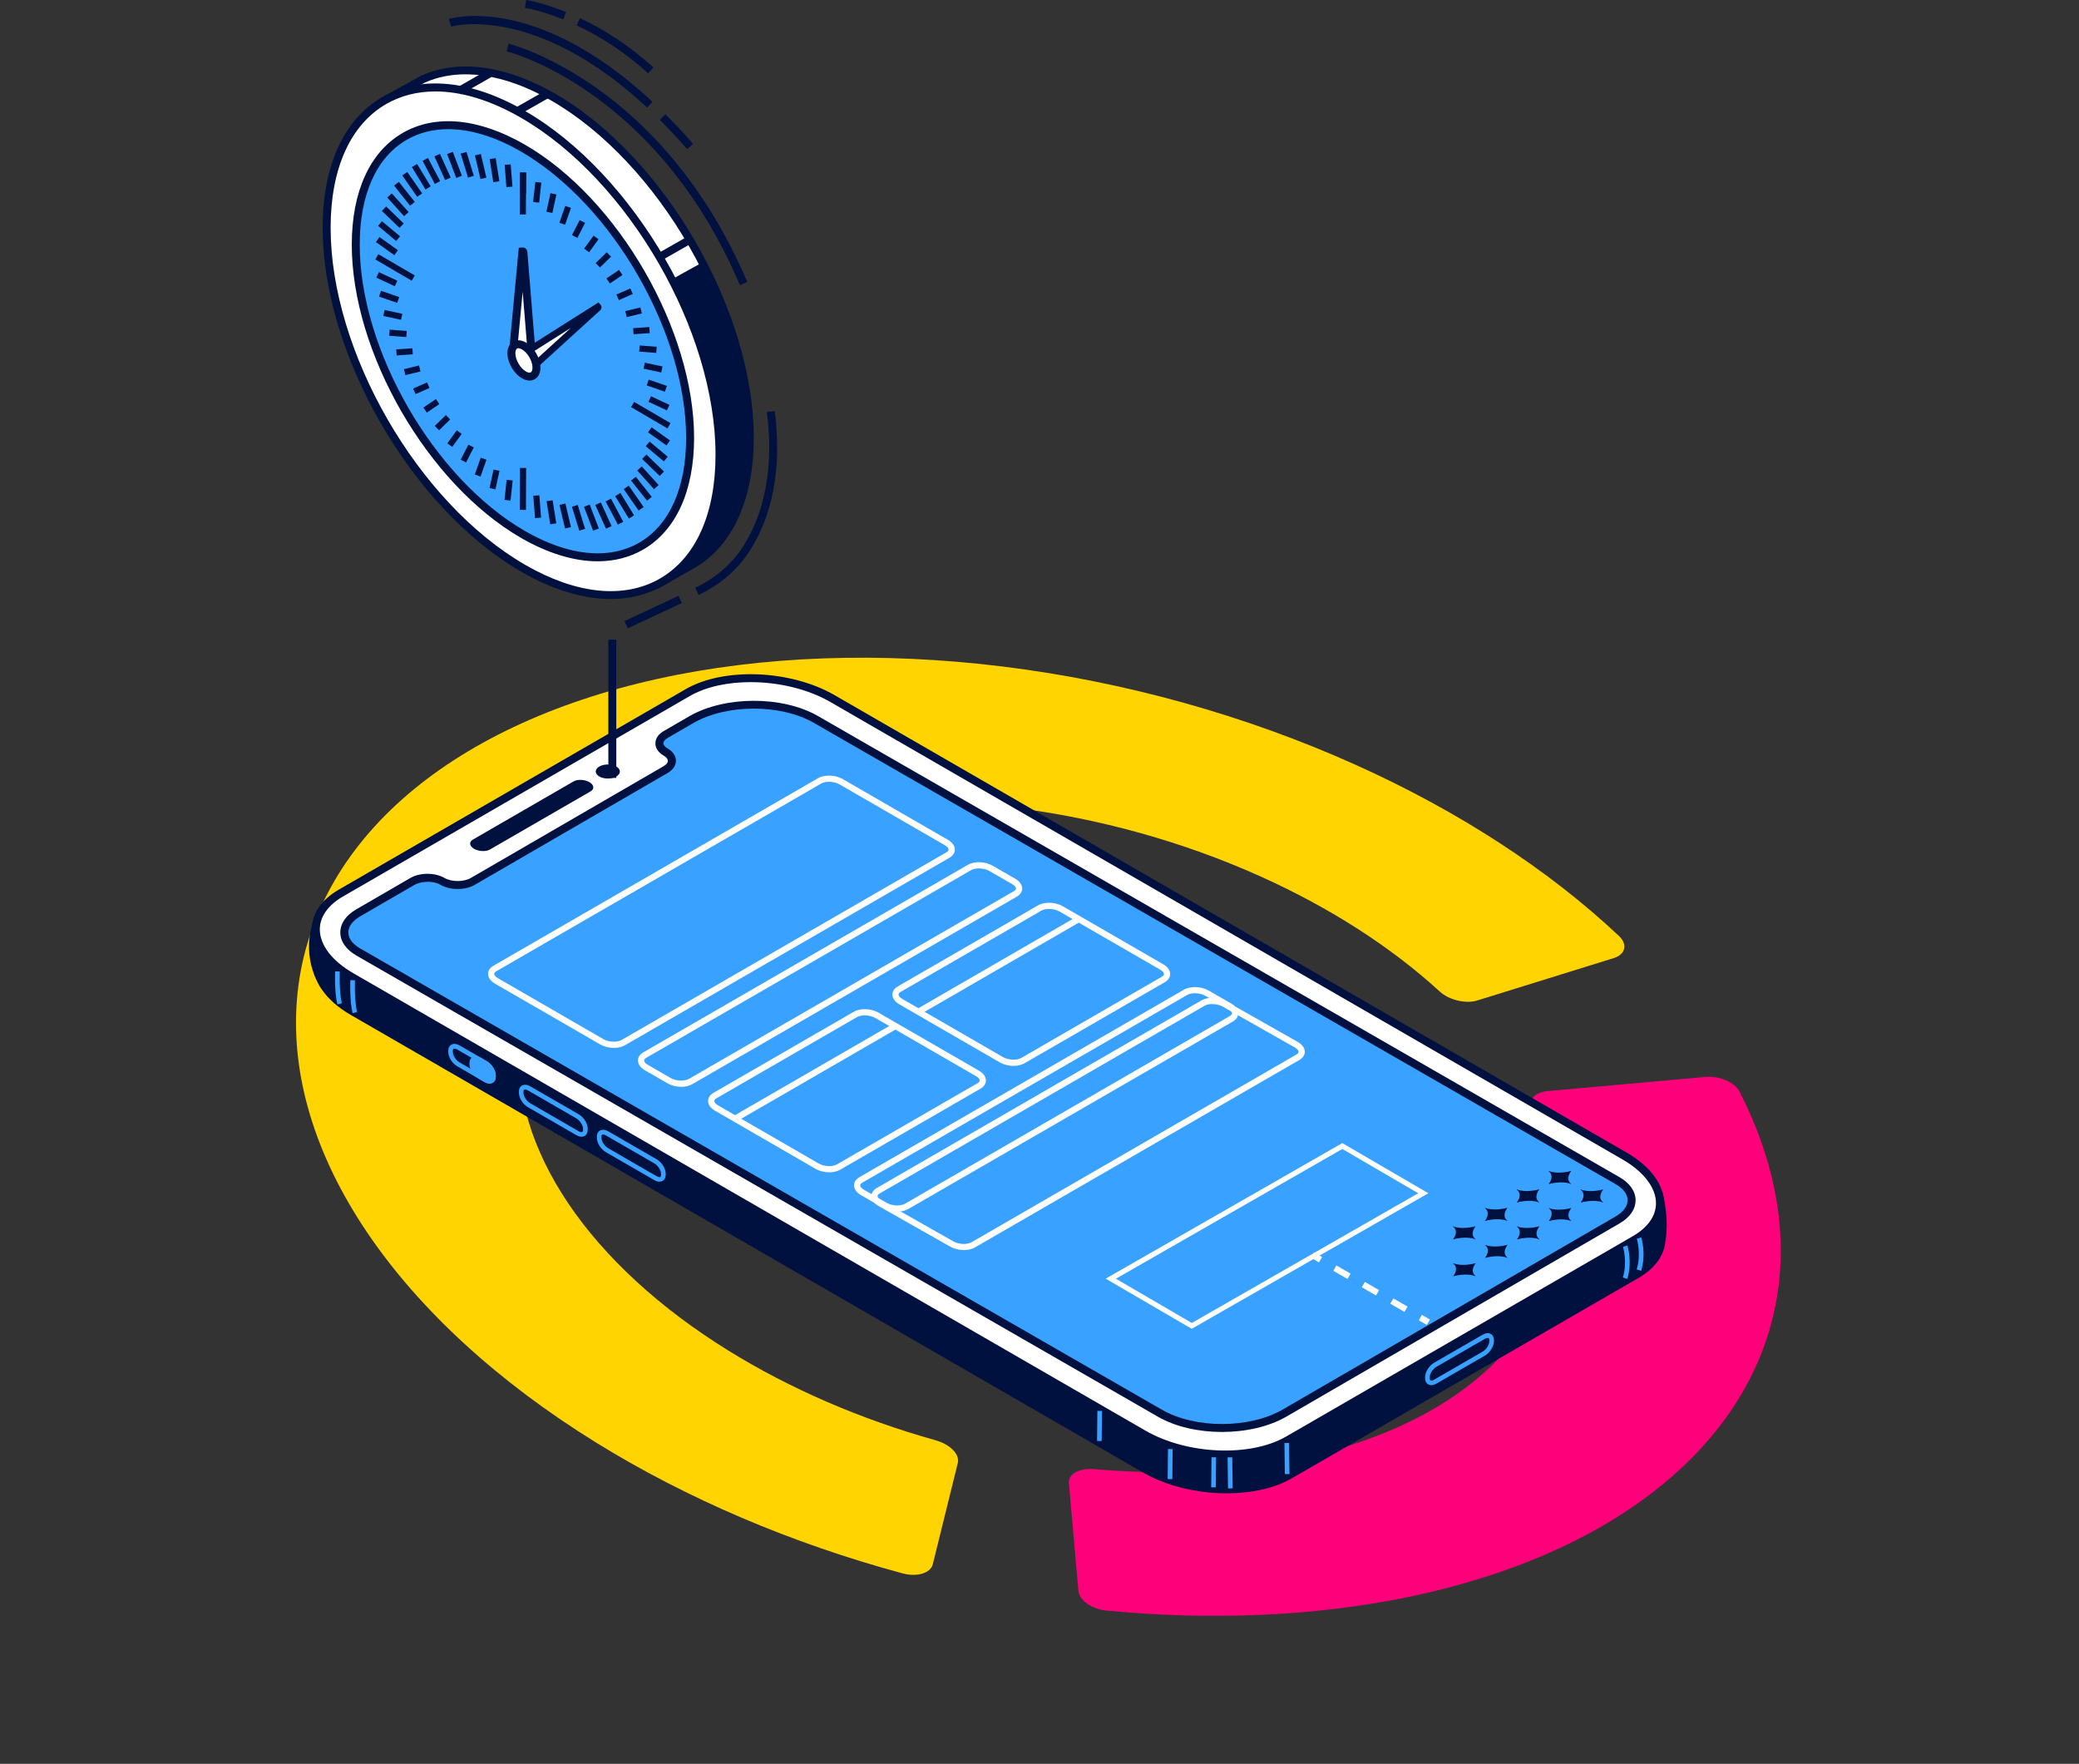 <svg width="745" height="632" viewBox="0 0 745 632" fill="none" xmlns="http://www.w3.org/2000/svg">
<rect x="0" y="0" width="745" height="632" fill="#333333" stroke="none"/>
<path d="M578.252 343.303C582.471 341.993 583.372 338.393 580.1 335.317C554.858 311.599 522.692 290.669 486.026 274.149C446.494 256.337 402.951 244.2 359.254 238.815C315.558 233.43 273.057 234.961 235.515 243.274C197.974 251.587 166.551 266.425 144.03 286.473C121.509 306.522 108.586 331.162 106.404 358.211C104.223 385.26 112.851 413.883 131.523 441.544C150.196 469.206 178.338 495.053 213.455 516.795C246.026 536.961 283.665 553.018 323.475 563.768C328.637 565.162 333.479 563.65 334.253 560.514L343.221 524.207C343.996 521.071 340.408 517.504 335.261 516.063C308.43 508.55 283.082 497.594 261.047 483.952C236.465 468.732 216.766 450.639 203.695 431.276C190.624 411.913 184.584 391.877 186.112 372.942C187.639 354.008 196.685 336.76 212.45 322.726C228.214 308.693 250.21 298.306 276.489 292.487C302.768 286.668 332.519 285.596 363.107 289.366C393.694 293.135 424.174 301.631 451.847 314.099C476.651 325.275 498.514 339.335 515.903 355.253C519.239 358.306 525.173 359.784 529.393 358.474L578.252 343.303Z" fill="#FFD400"/>
<path d="M386.442 570.034C386.735 573.365 391.226 576.579 396.454 577.081C435.026 580.78 472.399 579.04 505.939 571.951C542.221 564.283 572.989 550.574 595.726 531.945C618.463 513.317 632.524 490.298 636.759 464.77C640.674 441.171 636.09 416.048 623.374 391.165C621.651 387.792 616.126 385.425 611.231 385.864L554.556 390.948C549.662 391.388 547.258 394.467 548.906 397.844C557.109 414.661 560.004 431.594 557.36 447.534C554.395 465.403 544.552 481.517 528.636 494.557C512.721 507.597 491.183 517.193 465.786 522.561C443.131 527.349 417.978 528.651 391.984 526.41C386.764 525.96 382.748 528.14 383.042 531.47L386.442 570.034Z" fill="#FF007B"/>
<g clip-path="url(#clip0_2603_7877)">
<path d="M116.43 353.599C118.54 356.766 121.862 359.797 126.418 362.425L410.265 526.312C425.617 535.182 448.849 536.148 462.136 528.445L586.417 456.63C592.029 453.373 594.947 449.107 595.328 444.593C596.72 437.137 594.588 428.582 594.588 428.582L586.328 429.053C585.205 428.267 584.016 427.459 582.692 426.673L298.845 262.785C283.492 253.915 260.261 252.95 246.973 260.652L122.67 332.445L113.22 331.951C113.22 331.951 109.606 342.192 115.824 352.701C115.869 352.769 115.891 352.813 115.936 352.858C116.071 353.083 116.228 353.307 116.362 353.51C116.362 353.51 116.385 353.554 116.407 353.577L116.43 353.599Z" fill="#001140"/>
<path d="M439.6 535.07C429.14 535.07 418.12 532.532 409.523 527.569L125.699 363.66C121.098 361.01 117.574 357.888 115.239 354.408L115.06 354.16C114.947 353.981 114.813 353.801 114.701 353.622C108.102 342.483 111.693 331.929 111.85 331.479L112.209 330.469L122.31 331.008L246.232 259.394C259.901 251.49 283.828 252.455 299.562 261.528L583.409 425.437C584.486 426.066 585.541 426.74 586.708 427.593L595.709 427.099L596.001 428.244C596.091 428.604 598.2 437.204 596.764 444.862V444.997C596.225 450.117 592.903 454.563 587.135 457.909L462.854 529.725C456.636 533.318 448.309 535.07 439.6 535.07ZM117.596 352.768V352.813C119.706 355.935 122.916 358.742 127.135 361.189L410.982 525.099C425.908 533.722 448.533 534.688 461.417 527.232L585.698 455.417C590.704 452.52 593.532 448.747 593.891 444.503L594.048 443.694C594.879 438.372 593.936 432.534 593.464 430.108L587.427 430.445L587.135 431.433L585.496 430.265C584.239 429.345 583.117 428.604 581.995 427.952L298.126 264.02C283.199 255.397 260.574 254.431 247.691 261.887L123.028 333.927L114.297 333.478C113.646 336.218 112.389 344.078 117.08 351.982C117.259 352.274 117.372 352.409 117.461 352.566L116.406 353.599L117.596 352.768Z" fill="#001140"/>
<path d="M122.149 319.982L246.43 248.166C259.718 240.486 282.949 241.452 298.302 250.3L582.149 414.187C597.501 423.057 599.185 436.464 585.875 444.144L461.594 515.959C448.306 523.64 425.075 522.674 409.722 513.826L125.875 349.961C110.522 341.091 108.839 327.684 122.149 320.004V319.982Z" fill="white"/>
<path d="M439.058 522.584C428.598 522.584 417.578 520.046 408.981 515.083L125.157 351.196C116.628 346.278 111.734 339.631 111.734 333.006C111.734 327.415 115.169 322.362 121.431 318.747L245.712 246.931C259.381 239.026 283.308 239.992 299.043 249.064L582.889 412.974C591.419 417.892 596.312 424.539 596.312 431.164C596.312 436.755 592.878 441.808 586.615 445.423L462.334 517.239C456.117 520.832 447.789 522.584 439.081 522.584H439.058ZM268.966 244.416C260.773 244.416 252.962 246.055 247.148 249.423L122.867 321.239C117.548 324.316 114.607 328.493 114.607 333.006C114.607 338.598 118.984 344.302 126.593 348.703L410.44 512.591C425.366 521.214 447.991 522.18 460.875 514.724L585.156 442.908C590.476 439.832 593.416 435.655 593.416 431.141C593.416 425.572 589.039 419.846 581.43 415.444L297.606 251.557C289.413 246.819 278.909 244.416 268.988 244.416H268.966Z" fill="#001140"/>
<path d="M247.693 257.867L238.513 263.189C235.528 264.918 235.55 267.725 238.513 269.454C241.498 271.161 241.498 273.99 238.513 275.72L169.381 315.804C166.395 317.533 161.525 317.533 158.562 315.804C155.577 314.098 150.706 314.098 147.743 315.804L128.373 327.033C121.684 330.918 121.706 337.228 128.395 341.09L415.631 506.325C427.931 513.399 448.065 513.376 460.342 506.258L579.663 437.069C586.352 433.184 586.329 426.874 579.641 423.011L292.405 257.799C280.105 250.726 259.971 250.748 247.693 257.867Z" fill="#39A1FF"/>
<path d="M437.895 513.085C429.568 513.085 421.263 511.266 414.911 507.605L127.697 342.371C123.994 340.237 121.951 337.296 121.951 334.107C121.951 330.896 123.971 327.954 127.675 325.82L147.045 314.592C150.479 312.594 155.866 312.594 159.323 314.592C161.859 316.052 166.169 316.052 168.705 314.592L237.838 274.507C238.803 273.946 239.342 273.272 239.342 272.621C239.342 271.992 238.78 271.296 237.815 270.735C235.93 269.657 234.852 268.062 234.852 266.356C234.852 264.649 235.93 263.055 237.793 261.977L246.973 256.655C259.677 249.289 280.394 249.244 293.121 256.565L580.357 421.799C584.061 423.933 586.103 426.874 586.103 430.063C586.103 433.252 584.083 436.216 580.379 438.35L461.059 507.538C454.684 511.243 446.29 513.085 437.895 513.085ZM153.195 315.985C151.467 315.985 149.761 316.344 148.482 317.085L129.111 328.313C126.351 329.907 124.824 331.973 124.824 334.107C124.824 336.24 126.351 338.284 129.134 339.878L416.37 505.113C428.311 511.984 447.726 511.94 459.645 505.045L578.965 435.857C581.726 434.24 583.252 432.197 583.252 430.063C583.252 427.93 581.726 425.886 578.943 424.292L291.685 259.035C279.744 252.163 260.328 252.208 248.41 259.102L239.229 264.424C238.264 264.986 237.725 265.66 237.725 266.311C237.725 266.94 238.287 267.636 239.252 268.197C241.137 269.275 242.215 270.869 242.215 272.576C242.215 274.283 241.137 275.877 239.274 276.955L170.142 317.04C166.708 319.039 161.321 319.039 157.864 317.04C156.607 316.299 154.901 315.94 153.195 315.94V315.985Z" fill="#001140"/>
<path d="M214.741 278.213C213.058 277.224 213.058 275.652 214.741 274.664C216.424 273.676 219.185 273.676 220.869 274.664C222.552 275.652 222.552 277.224 220.869 278.213C219.185 279.201 216.424 279.201 214.741 278.213Z" fill="#001140"/>
<path d="M169.464 300.826L205.49 280.009C206.948 279.155 209.507 279.268 211.213 280.256C212.897 281.244 213.099 282.703 211.617 283.557L175.592 304.374C174.133 305.227 171.574 305.115 169.868 304.127C168.185 303.139 167.983 301.679 169.464 300.826Z" fill="#001140"/>
<path d="M434.134 522.144L434.021 532.923L435.682 532.94L435.795 522.162L434.134 522.144Z" fill="#39A1FF"/>
<path d="M588.098 455.349L586.504 454.855C588.21 449.263 586.571 443.896 586.549 443.851L588.142 443.357C588.21 443.604 589.961 449.263 588.098 455.349Z" fill="#39A1FF"/>
<path d="M583.137 458.247L581.543 457.753C583.249 452.161 581.61 446.794 581.588 446.749L583.181 446.255C583.249 446.502 585 452.161 583.137 458.247Z" fill="#39A1FF"/>
<path d="M126.328 363.03C125.25 358.337 125.52 351.465 125.542 351.173L127.203 351.241C127.203 351.241 126.934 358.18 127.944 362.649L126.328 363.03Z" fill="#39A1FF"/>
<path d="M120.875 359.887C119.797 355.194 120.066 348.322 120.089 348.03L121.75 348.098C121.75 348.098 121.481 355.037 122.491 359.506L120.875 359.887Z" fill="#39A1FF"/>
<path d="M208.389 407.293C207.828 407.293 207.199 407.114 206.571 406.754L189.153 396.694C187.357 395.661 185.943 393.393 185.943 391.551V391.125C185.943 390.137 186.325 389.373 187.043 388.969C187.829 388.52 188.906 388.61 189.984 389.216L207.401 399.276C209.197 400.309 210.611 402.577 210.611 404.419V404.846C210.611 405.834 210.229 406.597 209.511 407.001C209.175 407.204 208.793 407.293 208.389 407.293ZM188.165 390.361C188.031 390.361 187.941 390.384 187.851 390.429C187.627 390.563 187.582 390.945 187.582 391.147V391.574C187.582 392.831 188.682 394.516 189.961 395.279L207.379 405.34C208.007 405.699 208.456 405.699 208.658 405.587C208.883 405.452 208.928 405.07 208.928 404.868V404.441C208.928 403.184 207.828 401.5 206.548 400.736L189.131 390.676C188.727 390.429 188.39 390.361 188.143 390.361H188.165Z" fill="#39A1FF"/>
<path d="M236.332 423.416C235.771 423.416 235.143 423.237 234.514 422.877L217.096 412.817C215.301 411.784 213.887 409.516 213.887 407.674V407.248C213.887 406.26 214.268 405.496 214.987 405.092C215.795 404.643 216.85 404.733 217.927 405.339L235.345 415.399C237.14 416.432 238.554 418.701 238.554 420.542V420.969C238.554 421.957 238.173 422.72 237.455 423.124C237.118 423.327 236.736 423.416 236.332 423.416ZM216.109 406.484C215.974 406.484 215.884 406.507 215.795 406.552C215.57 406.686 215.525 407.068 215.525 407.27V407.697C215.525 408.954 216.625 410.639 217.904 411.402L235.322 421.463C235.951 421.822 236.4 421.822 236.602 421.71C236.826 421.575 236.871 421.193 236.871 420.991V420.564C236.871 419.307 235.771 417.623 234.492 416.859L217.074 406.799C216.67 406.552 216.333 406.484 216.086 406.484H216.109Z" fill="#39A1FF"/>
<path d="M511.783 496.018C511.065 495.614 510.684 494.851 510.684 493.862V493.436C510.684 491.594 512.098 489.349 513.893 488.293L531.311 478.233C532.388 477.604 533.466 477.514 534.251 477.986C534.97 478.39 535.351 479.154 535.351 480.142V480.568C535.351 482.41 533.937 484.655 532.142 485.711L514.724 495.771C514.095 496.131 513.467 496.31 512.906 496.31C512.502 496.31 512.12 496.22 511.783 496.018ZM532.142 479.692L514.724 489.753C513.422 490.494 512.345 492.201 512.345 493.458V493.885C512.345 494.087 512.389 494.469 512.614 494.604C512.816 494.716 513.265 494.716 513.893 494.357L531.311 484.296C532.613 483.555 533.69 481.848 533.69 480.591V480.164C533.69 479.962 533.645 479.58 533.421 479.445C533.354 479.401 533.241 479.378 533.107 479.378C532.86 479.378 532.523 479.468 532.119 479.692H532.142Z" fill="#39A1FF"/>
<path d="M175.439 388.25C174.878 388.25 174.249 388.07 173.621 387.711L163.835 382.052C162.039 381.019 160.625 378.751 160.625 376.909V376.483C160.625 375.495 161.007 374.731 161.725 374.327C162.51 373.878 163.588 373.967 164.665 374.574L174.451 380.233C176.247 381.266 177.661 383.534 177.661 385.375V385.802C177.661 386.79 177.28 387.554 176.561 387.958C176.225 388.16 175.843 388.25 175.439 388.25ZM162.847 375.719C162.712 375.719 162.623 375.742 162.533 375.786C162.308 375.921 162.264 376.303 162.264 376.505V376.932C162.264 378.189 163.363 379.874 164.643 380.637L174.429 386.296C175.058 386.655 175.506 386.655 175.708 386.543C175.933 386.408 175.978 386.027 175.978 385.824V385.398C175.978 384.14 174.878 382.456 173.599 381.693L163.812 376.033C163.408 375.786 163.072 375.719 162.825 375.719H162.847Z" fill="#39A1FF"/>
<path d="M169.066 381.311V380.884C169.066 379.334 170.323 378.818 171.872 379.694L174.049 380.951C175.598 381.849 176.855 383.826 176.855 385.375V385.802C176.855 387.351 175.598 387.868 174.049 386.992L171.872 385.734C170.323 384.836 169.066 382.86 169.066 381.311Z" fill="#39A1FF"/>
<path d="M175.439 388.25C174.878 388.25 174.25 388.07 173.621 387.711L171.444 386.453C169.648 385.42 168.234 383.152 168.234 381.311V380.884C168.234 379.896 168.616 379.132 169.334 378.728C170.142 378.279 171.197 378.369 172.275 378.975L174.452 380.233C176.247 381.266 177.662 383.534 177.662 385.375V385.802C177.662 386.79 177.28 387.554 176.562 387.958C176.225 388.16 175.843 388.25 175.439 388.25ZM169.895 381.311C169.895 382.568 170.995 384.252 172.275 385.016L174.452 386.274C175.08 386.633 175.529 386.633 175.731 386.521C175.956 386.386 176.001 386.004 176.001 385.802V385.375C176.001 384.118 174.901 382.433 173.621 381.67L171.444 380.412C170.816 380.053 170.344 380.053 170.165 380.165C169.94 380.3 169.895 380.682 169.895 380.884V381.311Z" fill="#39A1FF"/>
<path d="M441.577 522.163L439.916 522.184L440.058 533.322L441.719 533.3L441.577 522.163Z" fill="#39A1FF"/>
<path d="M461.932 517.032L460.271 517.053L460.413 528.19L462.074 528.169L461.932 517.032Z" fill="#39A1FF"/>
<path d="M418.548 519.193L418.436 529.972L420.096 529.989L420.209 519.211L418.548 519.193Z" fill="#39A1FF"/>
<path d="M393.236 505.53L393.123 516.309L394.784 516.326L394.897 505.547L393.236 505.53Z" fill="#39A1FF"/>
<path d="M470.896 448.739L469.785 450.665L472.662 452.326L473.773 450.401L470.896 448.739Z" fill="white"/>
<path d="M503.298 470.081L498.203 467.139L499.303 465.23L504.398 468.172L503.298 470.081ZM493.085 464.175L487.99 461.233L489.09 459.324L494.185 462.266L493.085 464.175ZM482.872 458.269L477.777 455.327L478.877 453.418L483.972 456.36L482.872 458.269Z" fill="white"/>
<path d="M509.53 471.137L508.418 473.062L511.294 474.725L512.406 472.801L509.53 471.137Z" fill="white"/>
<path d="M511.85 427.548L427.051 476.122L396.211 458.156L481.01 409.583L511.85 427.548ZM427.074 474.033L508.214 427.548L481.01 411.694L399.87 458.179L427.074 474.033Z" fill="white"/>
<path d="M448.801 443.65C448.172 444.009 447.476 444.279 446.736 444.436C445.995 444.593 445.187 444.638 444.357 444.57L444.244 444.638C444.873 444.93 445.456 445.222 445.95 445.491L449.923 447.782L448.464 448.635L434.48 440.551L435.67 439.855L437.196 440.506L437.264 440.461C437.107 439.944 437.174 439.473 437.421 439.046C437.69 438.619 438.139 438.215 438.79 437.856C440.069 437.115 441.484 436.801 443.055 436.913C444.626 437.025 446.197 437.519 447.768 438.44C449.362 439.361 450.237 440.281 450.394 441.18C450.574 442.1 450.013 442.909 448.756 443.65H448.801ZM439.823 438.709C438.835 439.271 438.386 439.855 438.498 440.416C438.61 440.977 439.239 441.629 440.429 442.302L440.765 442.482C442.112 443.268 443.324 443.695 444.357 443.762C445.389 443.829 446.399 443.582 447.409 443.021C448.24 442.549 448.554 441.966 448.352 441.314C448.15 440.641 447.454 439.967 446.264 439.293C445.052 438.597 443.908 438.193 442.785 438.103C441.663 438.013 440.675 438.193 439.823 438.687V438.709Z" fill="#39A1FF"/>
<path d="M461.124 436.329L459.463 435.7L459.396 435.745C459.508 436.374 459.44 436.891 459.194 437.295C458.924 437.699 458.43 438.103 457.735 438.507C456.769 439.069 455.782 439.361 454.749 439.383C453.717 439.406 452.752 439.159 451.831 438.642C449.879 437.519 450.417 436.037 453.447 434.173L455.041 433.208L454.435 432.871C453.672 432.444 452.954 432.197 452.28 432.175C451.584 432.175 450.889 432.354 450.17 432.759C449.362 433.23 448.711 433.881 448.173 434.757L446.602 434.375C446.826 433.949 447.14 433.545 447.567 433.118C447.993 432.714 448.487 432.332 449.048 432.018C450.193 431.344 451.315 431.007 452.37 430.985C453.425 430.962 454.525 431.276 455.647 431.928L462.224 435.723L461.146 436.352L461.124 436.329ZM456.792 437.632C457.712 437.115 458.161 436.554 458.183 435.97C458.183 435.386 457.757 434.825 456.859 434.308L455.984 433.814L454.592 434.69C453.47 435.386 452.819 435.97 452.617 436.464C452.415 436.958 452.662 437.385 453.335 437.766C453.874 438.081 454.435 438.216 455.019 438.193C455.625 438.171 456.208 437.991 456.769 437.654L456.792 437.632Z" fill="#39A1FF"/>
<path d="M454.033 429.278L455.604 428.38L463.213 430.333C464.942 430.782 466.131 431.142 466.805 431.411L466.872 431.366C466.648 431.142 466.288 430.76 465.817 430.199C465.346 429.637 463.909 427.885 461.53 424.966L463.101 424.068L469.947 432.803C470.62 433.657 470.912 434.398 470.822 434.959C470.733 435.521 470.284 436.06 469.476 436.531C469.027 436.778 468.533 437.025 468.017 437.205L466.85 436.531C467.254 436.396 467.635 436.194 468.039 435.97C469.049 435.386 469.184 434.645 468.488 433.747L467.658 432.646L454.078 429.3L454.033 429.278Z" fill="#39A1FF"/>
<path d="M219.992 375.472C218.286 375.472 216.513 375.046 215.098 374.237L177.345 352.432C175.796 351.534 174.898 350.276 174.898 348.951C174.898 347.783 175.572 346.773 176.784 346.054L293.164 278.82C295.476 277.495 299.337 277.607 301.963 279.134L339.716 300.939C341.265 301.837 342.163 303.095 342.163 304.42C342.163 305.588 341.489 306.598 340.277 307.317L223.897 374.552C222.842 375.158 221.451 375.472 219.992 375.472ZM297.047 280.122C295.992 280.122 295.005 280.324 294.264 280.751L177.884 347.986C177.592 348.165 177.098 348.502 177.098 348.951C177.098 349.333 177.457 349.939 178.422 350.501L216.176 372.306C218.106 373.429 221.136 373.563 222.775 372.62L339.155 305.386C339.447 305.228 339.941 304.869 339.941 304.42C339.941 304.038 339.582 303.432 338.616 302.87L300.863 281.065C299.786 280.437 298.371 280.122 297.047 280.122Z" fill="white"/>
<path d="M244.117 389.417C242.411 389.417 240.638 388.991 239.224 388.182L231.054 383.466C229.505 382.568 228.607 381.311 228.607 379.986C228.607 378.818 229.281 377.807 230.493 377.089L346.873 309.854C349.185 308.507 353.046 308.664 355.672 310.169L363.842 314.884C365.391 315.783 366.289 317.04 366.289 318.365C366.289 319.533 365.615 320.543 364.403 321.262L248.023 388.497C246.968 389.103 245.576 389.417 244.117 389.417ZM350.756 311.157C349.701 311.157 348.714 311.359 347.973 311.785L231.593 379.02C231.301 379.2 230.807 379.537 230.807 379.986C230.807 380.367 231.166 380.974 232.131 381.535L240.302 386.251C242.232 387.374 245.262 387.509 246.901 386.565L363.281 319.331C363.573 319.151 364.066 318.814 364.066 318.365C364.066 317.983 363.707 317.377 362.742 316.816L354.572 312.1C353.495 311.471 352.08 311.157 350.756 311.157Z" fill="white"/>
<path d="M321.537 434.151C319.831 434.151 318.058 433.724 316.644 432.916L308.474 428.2C306.925 427.302 306.027 426.044 306.027 424.719C306.027 423.552 306.701 422.541 307.913 421.822L424.293 354.588C426.605 353.263 430.466 353.398 433.092 354.902L441.262 359.618C442.811 360.516 443.708 361.774 443.708 363.099C443.708 364.267 443.035 365.277 441.823 365.996L325.443 433.23C324.388 433.837 322.996 434.151 321.537 434.151ZM428.176 355.89C427.121 355.89 426.111 356.092 425.393 356.519L309.013 423.754C308.721 423.933 308.227 424.27 308.227 424.719C308.227 425.101 308.586 425.707 309.551 426.269L317.721 430.985C319.652 432.108 322.682 432.242 324.32 431.299L440.701 364.064C440.993 363.885 441.486 363.548 441.486 363.099C441.486 362.717 441.127 362.111 440.162 361.549L431.992 356.833C430.914 356.205 429.5 355.89 428.176 355.89Z" fill="white"/>
<path d="M345.393 447.916C343.687 447.916 341.914 447.49 340.5 446.681L314.71 432.062C313.162 431.164 312.264 429.906 312.264 428.581C312.264 427.414 312.937 426.403 314.149 425.685L430.529 358.45C432.841 357.102 436.702 357.26 439.328 358.764L465.118 373.383C466.667 374.282 467.565 375.539 467.565 376.864C467.565 378.032 466.891 379.042 465.679 379.761L349.299 446.996C348.244 447.602 346.852 447.916 345.393 447.916ZM434.412 359.752C433.357 359.752 432.37 359.954 431.629 360.381L315.249 427.616C314.957 427.795 314.463 428.132 314.463 428.581C314.463 428.963 314.822 429.569 315.788 430.131L341.578 444.773C343.508 445.895 346.538 446.053 348.177 445.087L464.557 377.852C464.849 377.673 465.342 377.336 465.342 376.887C465.342 376.505 464.983 375.899 464.018 375.337L438.228 360.718C437.151 360.089 435.737 359.775 434.412 359.775V359.752Z" fill="white"/>
<path d="M297.16 420.048C295.454 420.048 293.681 419.621 292.267 418.813L256.197 397.973C254.648 397.075 253.75 395.817 253.75 394.492C253.75 393.325 254.423 392.314 255.635 391.595L305.981 362.514C308.293 361.167 312.153 361.324 314.78 362.829L350.85 383.668C352.398 384.567 353.296 385.824 353.296 387.149C353.296 388.317 352.623 389.327 351.411 390.046L301.065 419.127C300.01 419.733 298.619 420.048 297.16 420.048ZM309.864 363.817C308.809 363.817 307.821 364.019 307.081 364.446L256.735 393.527C256.443 393.706 255.95 394.043 255.95 394.492C255.95 394.874 256.309 395.48 257.274 396.042L293.344 416.881C295.274 418.004 298.304 418.139 299.943 417.196L350.288 388.115C350.58 387.935 351.074 387.598 351.074 387.149C351.074 386.767 350.715 386.161 349.75 385.6L313.68 364.76C312.602 364.131 311.188 363.817 309.864 363.817Z" fill="white"/>
<path d="M363.193 381.918C361.487 381.918 359.714 381.491 358.3 380.682L322.23 359.843C320.681 358.945 319.783 357.687 319.783 356.362C319.783 355.194 320.457 354.184 321.669 353.465L372.014 324.384C374.326 323.059 378.187 323.171 380.813 324.698L416.883 345.538C418.431 346.436 419.329 347.694 419.329 349.019C419.329 350.187 418.656 351.197 417.444 351.916L367.098 380.997C366.044 381.603 364.652 381.918 363.193 381.918ZM375.897 325.687C374.842 325.687 373.832 325.889 373.114 326.315L322.768 355.396C322.477 355.576 321.983 355.913 321.983 356.362C321.983 356.744 322.342 357.35 323.307 357.912L359.377 378.751C361.307 379.874 364.338 380.009 365.976 379.066L416.322 349.984C416.613 349.805 417.107 349.468 417.107 349.019C417.107 348.637 416.748 348.031 415.783 347.469L379.713 326.63C378.635 326.001 377.221 325.687 375.897 325.687Z" fill="white"/>
<path d="M319.827 366.946L262.34 400.179L263.452 402.104L320.939 368.87L319.827 366.946Z" fill="white"/>
<path d="M386.056 328.324L328.568 361.558L329.68 363.483L387.167 330.249L386.056 328.324Z" fill="white"/>
<path d="M520.741 452.7C522.851 454.406 521.1 456.832 520.764 457.258C520.764 457.258 520.764 457.303 520.831 457.281C521.549 457.079 525.747 456.068 528.71 457.281C528.754 457.281 528.799 457.281 528.777 457.236C526.667 455.507 528.44 453.081 528.777 452.655C528.777 452.655 528.777 452.61 528.71 452.632C527.969 452.834 523.749 453.845 520.786 452.632C520.741 452.632 520.696 452.632 520.719 452.677L520.741 452.7Z" fill="#001140"/>
<path d="M532.167 446.098C534.277 447.804 532.526 450.23 532.19 450.656C532.19 450.656 532.19 450.701 532.257 450.701C532.975 450.499 537.172 449.488 540.135 450.701C540.18 450.701 540.225 450.701 540.203 450.656C538.093 448.927 539.866 446.502 540.203 446.075C540.203 446.075 540.203 446.03 540.135 446.053C539.395 446.255 535.175 447.265 532.212 446.053C532.167 446.053 532.122 446.053 532.145 446.098H532.167Z" fill="#001140"/>
<path d="M543.591 439.495C545.701 441.202 543.95 443.627 543.613 444.054C543.613 444.054 543.613 444.099 543.681 444.076C544.399 443.874 548.596 442.864 551.559 444.076C551.604 444.076 551.649 444.076 551.626 444.031C549.517 442.302 551.29 439.877 551.626 439.45C551.626 439.45 551.626 439.405 551.559 439.405C550.818 439.607 546.599 440.618 543.636 439.405C543.591 439.405 543.546 439.405 543.568 439.45L543.591 439.495Z" fill="#001140"/>
<path d="M555.015 432.893C557.125 434.6 555.374 437.025 555.037 437.452C555.037 437.452 555.037 437.497 555.105 437.497C555.823 437.294 560.02 436.284 562.983 437.497C563.028 437.497 563.073 437.497 563.05 437.452C560.94 435.745 562.714 433.297 563.05 432.871C563.05 432.871 563.05 432.826 562.983 432.848C562.242 433.05 558.022 434.061 555.06 432.848C555.015 432.848 554.97 432.848 554.992 432.893H555.015Z" fill="#001140"/>
<path d="M566.441 426.291C568.55 427.997 566.8 430.423 566.463 430.849C566.463 430.849 566.463 430.894 566.53 430.872C567.249 430.67 571.446 429.659 574.409 430.872C574.454 430.872 574.499 430.872 574.476 430.827C572.366 429.098 574.139 426.672 574.476 426.246C574.476 426.246 574.476 426.201 574.409 426.201C573.668 426.403 569.448 427.413 566.485 426.201C566.441 426.201 566.396 426.201 566.418 426.246L566.441 426.291Z" fill="#001140"/>
<path d="M520.696 439.472C522.806 441.179 521.055 443.604 520.719 444.031C520.719 444.031 520.719 444.076 520.786 444.053C521.504 443.851 525.702 442.841 528.665 444.053C528.709 444.053 528.754 444.053 528.732 444.008C526.622 442.279 528.395 439.854 528.732 439.427C528.732 439.427 528.732 439.382 528.665 439.405C527.924 439.607 523.704 440.617 520.741 439.405C520.696 439.405 520.651 439.405 520.674 439.45L520.696 439.472Z" fill="#001140"/>
<path d="M532.122 432.871C534.232 434.578 532.481 437.003 532.145 437.43C532.145 437.43 532.145 437.475 532.212 437.452C532.93 437.25 537.128 436.24 540.09 437.452C540.135 437.452 540.18 437.452 540.158 437.407C538.048 435.701 539.821 433.253 540.158 432.826C540.158 432.826 540.158 432.781 540.09 432.781C539.35 432.983 535.13 433.994 532.167 432.781C532.122 432.781 532.077 432.781 532.1 432.826L532.122 432.871Z" fill="#001140"/>
<path d="M543.546 426.268C545.656 427.974 543.905 430.4 543.568 430.826C543.568 430.826 543.568 430.871 543.636 430.849C544.354 430.647 548.551 429.636 551.514 430.849C551.559 430.849 551.604 430.849 551.581 430.804C549.472 429.075 551.245 426.649 551.581 426.223C551.581 426.223 551.582 426.178 551.514 426.178C550.773 426.38 546.554 427.39 543.591 426.178C543.546 426.178 543.501 426.178 543.524 426.223L543.546 426.268Z" fill="#001140"/>
<path d="M554.972 419.666C557.082 421.373 555.331 423.798 554.994 424.225C554.994 424.225 554.994 424.27 555.062 424.247C555.78 424.045 559.977 423.034 562.94 424.247C562.985 424.247 563.03 424.247 563.007 424.202C560.897 422.496 562.671 420.048 563.007 419.621C563.007 419.621 563.007 419.576 562.94 419.576C562.199 419.778 557.979 420.789 555.017 419.576C554.972 419.576 554.927 419.576 554.949 419.621L554.972 419.666Z" fill="#001140"/>
<path d="M268.678 156.768C268.678 111.878 237.165 57.264 198.311 34.807C180.355 24.432 163.97 22.748 151.535 28.362L150.39 28.991L137.619 36.087L130.458 48.528C123.837 57.106 127.922 59.846 127.922 75.476C127.922 120.366 159.436 174.98 198.289 197.437C212.048 205.386 208.345 204.915 219.186 203.298L235.706 209.316L247.714 202.534L248.814 201.883C261.114 194.338 268.678 178.775 268.678 156.768Z" fill="white"/>
<path d="M235.842 210.866L219.053 204.735C218.2 204.87 217.414 204.982 216.741 205.094C210.299 206.105 209.94 206.038 203.453 202.108C201.927 201.187 200.041 200.042 197.595 198.627C158.405 176.013 126.51 120.748 126.51 75.476C126.51 70.4 126.061 66.695 125.724 63.709C125.006 57.578 124.557 53.873 129.338 47.675L136.588 35.054L150.863 27.149C164.286 21.086 181.344 23.399 199.031 33.617C238.221 56.253 270.116 111.518 270.116 156.791C270.116 178.551 262.822 194.989 249.556 203.118L248.456 203.769L235.865 210.888L235.842 210.866ZM219.345 201.816L235.573 207.744L248.075 200.648C260.442 193.08 267.243 177.473 267.243 156.768C267.243 112.394 235.999 58.229 197.572 36.042C180.716 26.296 164.555 24.028 152.098 29.665L138.63 37.12L131.672 49.224C127.497 54.658 127.812 57.376 128.507 63.349C128.866 66.403 129.315 70.221 129.315 75.453C129.315 119.827 160.56 173.992 198.986 196.179C201.455 197.594 203.363 198.762 204.89 199.682C208.735 202.018 212.521 202.886 216.247 202.287C217.033 202.153 217.931 202.018 218.941 201.861L219.3 201.816H219.345Z" fill="#001140"/>
<path d="M163.453 165.998C173.801 178.866 185.786 189.757 198.58 197.168C212.34 205.117 208.636 204.646 219.477 203.029L235.997 209.047L248.006 202.266L249.105 201.614C261.406 194.069 268.97 178.507 268.97 156.499C268.97 136.311 262.573 114.146 252.023 93.846L192.408 126.789L163.453 165.998Z" fill="#001140"/>
<path d="M237.184 208.519C264.667 192.644 264.668 141.167 237.185 93.543C209.702 45.918 165.144 20.18 137.661 36.055C110.178 51.93 110.178 103.407 137.66 151.031C165.143 198.656 209.701 224.394 237.184 208.519Z" fill="white"/>
<path d="M218.852 214.639C208.954 214.639 198.023 211.338 186.71 204.803C147.52 182.167 115.625 126.901 115.625 81.629C115.625 59.375 123.189 42.757 136.948 34.807C150.707 26.858 168.866 28.609 188.124 39.748C227.314 62.384 259.209 117.649 259.209 162.922C259.209 185.176 251.645 201.794 237.886 209.743C232.207 213.022 225.788 214.639 218.852 214.639ZM156.005 32.764C149.54 32.764 143.615 34.269 138.385 37.278C125.546 44.688 118.476 60.43 118.476 81.629C118.476 126.003 149.72 180.146 188.147 202.355C206.485 212.955 223.656 214.706 236.494 207.296C249.333 199.885 256.404 184.12 256.404 162.944C256.404 118.57 225.159 64.405 186.733 42.218C175.869 35.93 165.409 32.764 156.027 32.764H156.005Z" fill="#001140"/>
<path d="M229.749 195.702C253.141 182.19 253.137 138.366 229.739 97.82C206.341 57.274 168.409 35.358 145.016 48.871C121.624 62.383 121.628 106.206 145.026 146.753C168.424 187.299 206.356 209.214 229.749 195.702Z" fill="#39A1FF"/>
<path d="M214.157 201.12C205.695 201.12 196.358 198.291 186.684 192.721C153.263 173.409 126.059 126.295 126.059 87.67C126.059 68.649 132.545 54.434 144.307 47.63C156.068 40.826 171.623 42.33 188.098 51.83C221.52 71.142 248.724 118.256 248.724 156.881C248.724 175.901 242.237 190.116 230.475 196.921C225.605 199.728 220.106 201.12 214.157 201.12ZM160.647 46.283C155.193 46.283 150.165 47.54 145.743 50.1C134.88 56.366 128.909 69.705 128.909 87.67C128.909 125.374 155.462 171.388 188.098 190.251C203.653 199.234 218.175 200.716 229.039 194.451C239.903 188.185 245.873 174.846 245.873 156.881C245.873 119.176 219.32 73.163 186.684 54.3C177.459 48.978 168.593 46.283 160.647 46.283Z" fill="#001140"/>
<path d="M187.205 90.208L183.928 125.195L190.729 129.125L187.586 90.41C187.586 90.141 187.227 89.938 187.205 90.185V90.208Z" fill="white"/>
<path d="M192.365 131.729L182.422 125.98L185.901 88.77L187.293 88.658C188.168 88.658 188.909 89.376 188.976 90.297L192.343 131.729H192.365ZM185.43 124.431L189.088 126.542L187.293 104.512L185.43 124.431Z" fill="#001140"/>
<path d="M214.157 109.987L188.847 125.993L189.736 132.627L214.219 110.35C214.401 110.21 214.35 109.862 214.172 109.976L214.157 109.987Z" fill="white"/>
<path d="M188.832 135.088L187.533 125.387L214.449 108.36L215.249 109.24C215.705 109.831 215.606 110.705 215.019 111.229L188.82 135.073L188.832 135.088ZM190.145 126.609L190.626 130.176L204.553 117.495L190.145 126.609Z" fill="#001140"/>
<path d="M186.328 61.805L186.262 69.44L188.461 69.459L188.528 61.824L186.328 61.805Z" fill="#001140"/>
<path d="M191.816 65.192L191.047 72.382L193.212 72.614L193.981 65.424L191.816 65.192Z" fill="#001140"/>
<path d="M197.257 69.216L195.809 75.864L197.936 76.328L199.385 69.68L197.257 69.216Z" fill="#001140"/>
<path d="M202.558 73.781L200.439 79.82L202.494 80.541L204.612 74.502L202.558 73.781Z" fill="#001140"/>
<path d="M207.723 78.874L204.961 84.246L206.897 85.243L209.659 79.871L207.723 78.874Z" fill="#001140"/>
<path d="M212.707 84.435L209.324 89.082L211.102 90.378L214.485 85.731L212.707 84.435Z" fill="#001140"/>
<path d="M217.419 90.39L213.453 94.266L214.99 95.84L218.956 91.964L217.419 90.39Z" fill="#001140"/>
<path d="M221.819 96.719L217.32 99.765L218.553 101.587L223.052 98.541L221.819 96.719Z" fill="#001140"/>
<path d="M225.884 103.346L220.891 105.542L221.767 107.536L226.76 105.34L225.884 103.346Z" fill="#001140"/>
<path d="M229.483 110.16L224.074 111.476L224.594 113.614L230.003 112.298L229.483 110.16Z" fill="#001140"/>
<path d="M232.679 117.176L226.881 117.596L227.038 119.768L232.836 119.348L232.679 117.176Z" fill="#001140"/>
<path d="M229.218 123.784L229.047 125.978L235.156 126.455L235.327 124.261L229.218 123.784Z" fill="#001140"/>
<path d="M231.071 129.946L230.607 132.097L236.948 133.465L237.412 131.314L231.071 129.946Z" fill="#001140"/>
<path d="M232.459 136.029L231.742 138.109L238.257 140.356L238.974 138.276L232.459 136.029Z" fill="#001140"/>
<path d="M233.294 141.986L232.371 143.958L238.978 147.053L239.901 145.081L233.294 141.986Z" fill="#001140"/>
<path d="M227.228 144.003L226.131 145.884L239.177 153.502L240.275 151.621L227.228 144.003Z" fill="#001140"/>
<path d="M233.488 153.114L232.213 154.907L238.815 159.606L240.09 157.813L233.488 153.114Z" fill="#001140"/>
<path d="M232.791 158.225L231.395 159.896L237.87 165.311L239.266 163.64L232.791 158.225Z" fill="#001140"/>
<path d="M231.64 162.875L230.111 164.458L236.406 170.544L237.935 168.961L231.64 162.875Z" fill="#001140"/>
<path d="M229.972 167.11L228.34 168.585L234.375 175.266L236.007 173.79L229.972 167.11Z" fill="#001140"/>
<path d="M227.84 170.833L226.135 172.187L231.855 179.399L233.56 178.045L227.84 170.833Z" fill="#001140"/>
<path d="M225.309 174.007L223.504 175.265L228.842 182.93L230.647 181.671L225.309 174.007Z" fill="#001140"/>
<path d="M222.327 176.639L220.449 177.785L225.336 185.798L227.214 184.652L222.327 176.639Z" fill="#001140"/>
<path d="M218.947 178.663L217.023 179.683L221.415 187.978L223.339 186.958L218.947 178.663Z" fill="#001140"/>
<path d="M215.311 180.027L213.309 180.937L217.16 189.422L219.162 188.512L215.311 180.027Z" fill="#001140"/>
<path d="M211.325 180.8L209.27 181.583L212.528 190.145L214.583 189.362L211.325 180.8Z" fill="#001140"/>
<path d="M207.03 180.93L204.949 181.571L207.586 190.134L209.666 189.493L207.03 180.93Z" fill="#001140"/>
<path d="M202.612 180.407L200.492 180.905L202.476 189.366L204.595 188.868L202.612 180.407Z" fill="#001140"/>
<path d="M198.032 179.245L195.859 179.589L197.171 187.862L199.343 187.518L198.032 179.245Z" fill="#001140"/>
<path d="M193.274 177.473L191.104 177.643L191.727 185.635L193.897 185.466L193.274 177.473Z" fill="#001140"/>
<path d="M186.335 167.677L186.277 182.701L188.477 182.709L188.535 167.686L186.335 167.677Z" fill="#001140"/>
<path d="M181.551 171.925L180.789 179.115L182.954 179.345L183.716 172.154L181.551 171.925Z" fill="#001140"/>
<path d="M176.863 168.236L175.414 174.884L177.541 175.348L178.99 168.7L176.863 168.236Z" fill="#001140"/>
<path d="M172.265 163.999L170.146 170.038L172.201 170.759L174.319 164.72L172.265 163.999Z" fill="#001140"/>
<path d="M167.844 159.328L165.082 164.7L167.018 165.696L169.78 160.324L167.844 159.328Z" fill="#001140"/>
<path d="M163.68 154.197L160.301 158.847L162.062 160.128L165.441 155.478L163.68 154.197Z" fill="#001140"/>
<path d="M159.77 148.721L155.807 152.6L157.345 154.173L161.308 150.294L159.77 148.721Z" fill="#001140"/>
<path d="M156.219 142.989L151.723 146.038L152.944 147.841L157.441 144.792L156.219 142.989Z" fill="#001140"/>
<path d="M153.036 137.023L148.043 139.22L148.919 141.214L153.912 139.017L153.036 137.023Z" fill="#001140"/>
<path d="M150.155 130.954L144.746 132.271L145.266 134.409L150.675 133.093L150.155 130.954Z" fill="#001140"/>
<path d="M147.771 124.772L141.973 125.191L142.13 127.364L147.928 126.944L147.771 124.772Z" fill="#001140"/>
<path d="M139.648 118.11L139.477 120.304L145.586 120.781L145.757 118.587L139.648 118.11Z" fill="#001140"/>
<path d="M137.837 111.073L137.373 113.225L143.714 114.593L144.178 112.441L137.837 111.073Z" fill="#001140"/>
<path d="M136.543 104.198L135.826 106.279L142.341 108.526L143.058 106.445L136.543 104.198Z" fill="#001140"/>
<path d="M135.783 97.496L134.859 99.469L141.465 102.565L142.389 100.592L135.783 97.496Z" fill="#001140"/>
<path d="M135.586 91.078L134.488 92.96L147.535 100.578L148.632 98.696L135.586 91.078Z" fill="#001140"/>
<path d="M135.988 84.947L134.713 86.741L141.316 91.439L142.591 89.646L135.988 84.947Z" fill="#001140"/>
<path d="M136.877 79.26L135.48 80.932L141.956 86.347L143.352 84.675L136.877 79.26Z" fill="#001140"/>
<path d="M138.384 73.996L136.855 75.579L143.151 81.663L144.68 80.081L138.384 73.996Z" fill="#001140"/>
<path d="M140.394 69.298L138.762 70.774L144.797 77.454L146.429 75.979L140.394 69.298Z" fill="#001140"/>
<path d="M142.92 65.149L141.215 66.503L146.935 73.716L148.64 72.362L142.92 65.149Z" fill="#001140"/>
<path d="M145.946 61.628L144.16 62.873L149.498 70.538L151.285 69.292L145.946 61.628Z" fill="#001140"/>
<path d="M149.453 58.756L147.594 59.89L152.478 67.905L154.337 66.771L149.453 58.756Z" fill="#001140"/>
<path d="M153.35 56.601L151.426 57.621L155.817 65.916L157.741 64.896L153.35 56.601Z" fill="#001140"/>
<path d="M157.645 55.13L155.662 56.03L159.512 64.516L161.494 63.616L157.645 55.13Z" fill="#001140"/>
<path d="M162.261 54.407L160.227 55.182L163.485 63.745L165.519 62.97L162.261 54.407Z" fill="#001140"/>
<path d="M167.155 54.427L165.074 55.068L167.711 63.631L169.791 62.99L167.155 54.427Z" fill="#001140"/>
<path d="M172.311 55.181L170.191 55.679L172.175 64.14L174.295 63.642L172.311 55.181Z" fill="#001140"/>
<path d="M177.633 56.667L175.461 57.012L176.772 65.285L178.945 64.94L177.633 56.667Z" fill="#001140"/>
<path d="M183.01 58.893L180.84 59.062L181.463 67.055L183.634 66.886L183.01 58.893Z" fill="#001140"/>
<path d="M186.331 61.82L186.258 76.843L188.457 76.853L188.531 61.83L186.331 61.82Z" fill="#001140"/>
<path d="M192.228 131.729C192.228 134.604 190.208 135.749 187.739 134.312C185.27 132.875 183.25 129.394 183.25 126.542C183.25 123.69 185.27 122.522 187.739 123.959C190.208 125.397 192.228 128.877 192.228 131.729Z" fill="white"/>
<path d="M189.759 136.356C188.884 136.356 187.964 136.086 187.043 135.547C184.125 133.863 181.836 129.911 181.836 126.542C181.836 124.656 182.577 123.151 183.856 122.41C185.135 121.669 186.819 121.782 188.457 122.725C191.375 124.409 193.665 128.361 193.665 131.73C193.665 133.616 192.924 135.121 191.645 135.862C191.084 136.176 190.455 136.356 189.782 136.356H189.759ZM185.741 124.768C185.562 124.768 185.405 124.813 185.293 124.881C184.911 125.105 184.687 125.734 184.687 126.565C184.687 128.923 186.415 131.932 188.457 133.1C189.176 133.526 189.827 133.639 190.208 133.414C190.59 133.189 190.814 132.561 190.814 131.73C190.814 129.372 189.086 126.363 187.043 125.195C186.572 124.925 186.101 124.768 185.741 124.768Z" fill="#001140"/>
<path d="M195.547 32.424L184.699 38.597L186.109 41.076L196.956 34.903L195.547 32.424Z" fill="#001140"/>
<path d="M246.582 84.62L235.734 90.793L237.144 93.272L247.992 87.099L246.582 84.62Z" fill="#001140"/>
<path d="M174.66 25.14L163.812 31.313L165.222 33.792L176.07 27.619L174.66 25.14Z" fill="#001140"/>
<path d="M250.341 213.179L249.129 210.596C256.065 207.318 261.833 202.445 265.806 196.516C271.664 187.736 277.994 172.128 274.784 147.651L277.612 147.292C280.934 172.645 274.313 188.926 268.163 198.11C263.898 204.488 257.748 209.698 250.341 213.179Z" fill="#001140"/>
<path d="M243.154 213.482L223.777 222.547L224.985 225.13L244.362 216.066L243.154 213.482Z" fill="#001140"/>
<path d="M220.849 229.168H217.998V278.729H220.849V229.168Z" fill="#001140"/>
<path d="M265.156 102.155C235.191 31.888 182.085 18.527 181.568 18.415L182.219 15.652C182.758 15.787 237.211 29.396 267.782 101.032L265.156 102.155Z" fill="#001140"/>
<path d="M246.232 53.424C242.999 49.719 239.7 46.216 236.445 42.96L238.465 40.938C241.765 44.24 245.109 47.81 248.364 51.56L246.232 53.424Z" fill="#001140"/>
<path d="M231.891 38.535C191.623 1.055 161.95 9.431 161.659 9.521L160.828 6.804C162.085 6.422 192.229 -2.224 233.821 36.469L231.891 38.557V38.535Z" fill="#001140"/>
<path d="M232.251 26.274C224.485 19.2 215.866 13.406 206.641 9.095L207.853 6.512C217.325 10.959 226.168 16.91 234.159 24.163L232.251 26.274Z" fill="#001140"/>
<path d="M201.816 6.962C193.691 3.683 188.169 2.807 188.102 2.807L188.528 0C188.752 0.045 194.409 0.898 202.871 4.334L201.816 6.984V6.962Z" fill="#001140"/>
</g>
<defs>
<clipPath id="clip0_2603_7877">
<rect width="486.508" height="535.07" fill="white" transform="translate(110.752)"/>
</clipPath>
</defs>
</svg>
